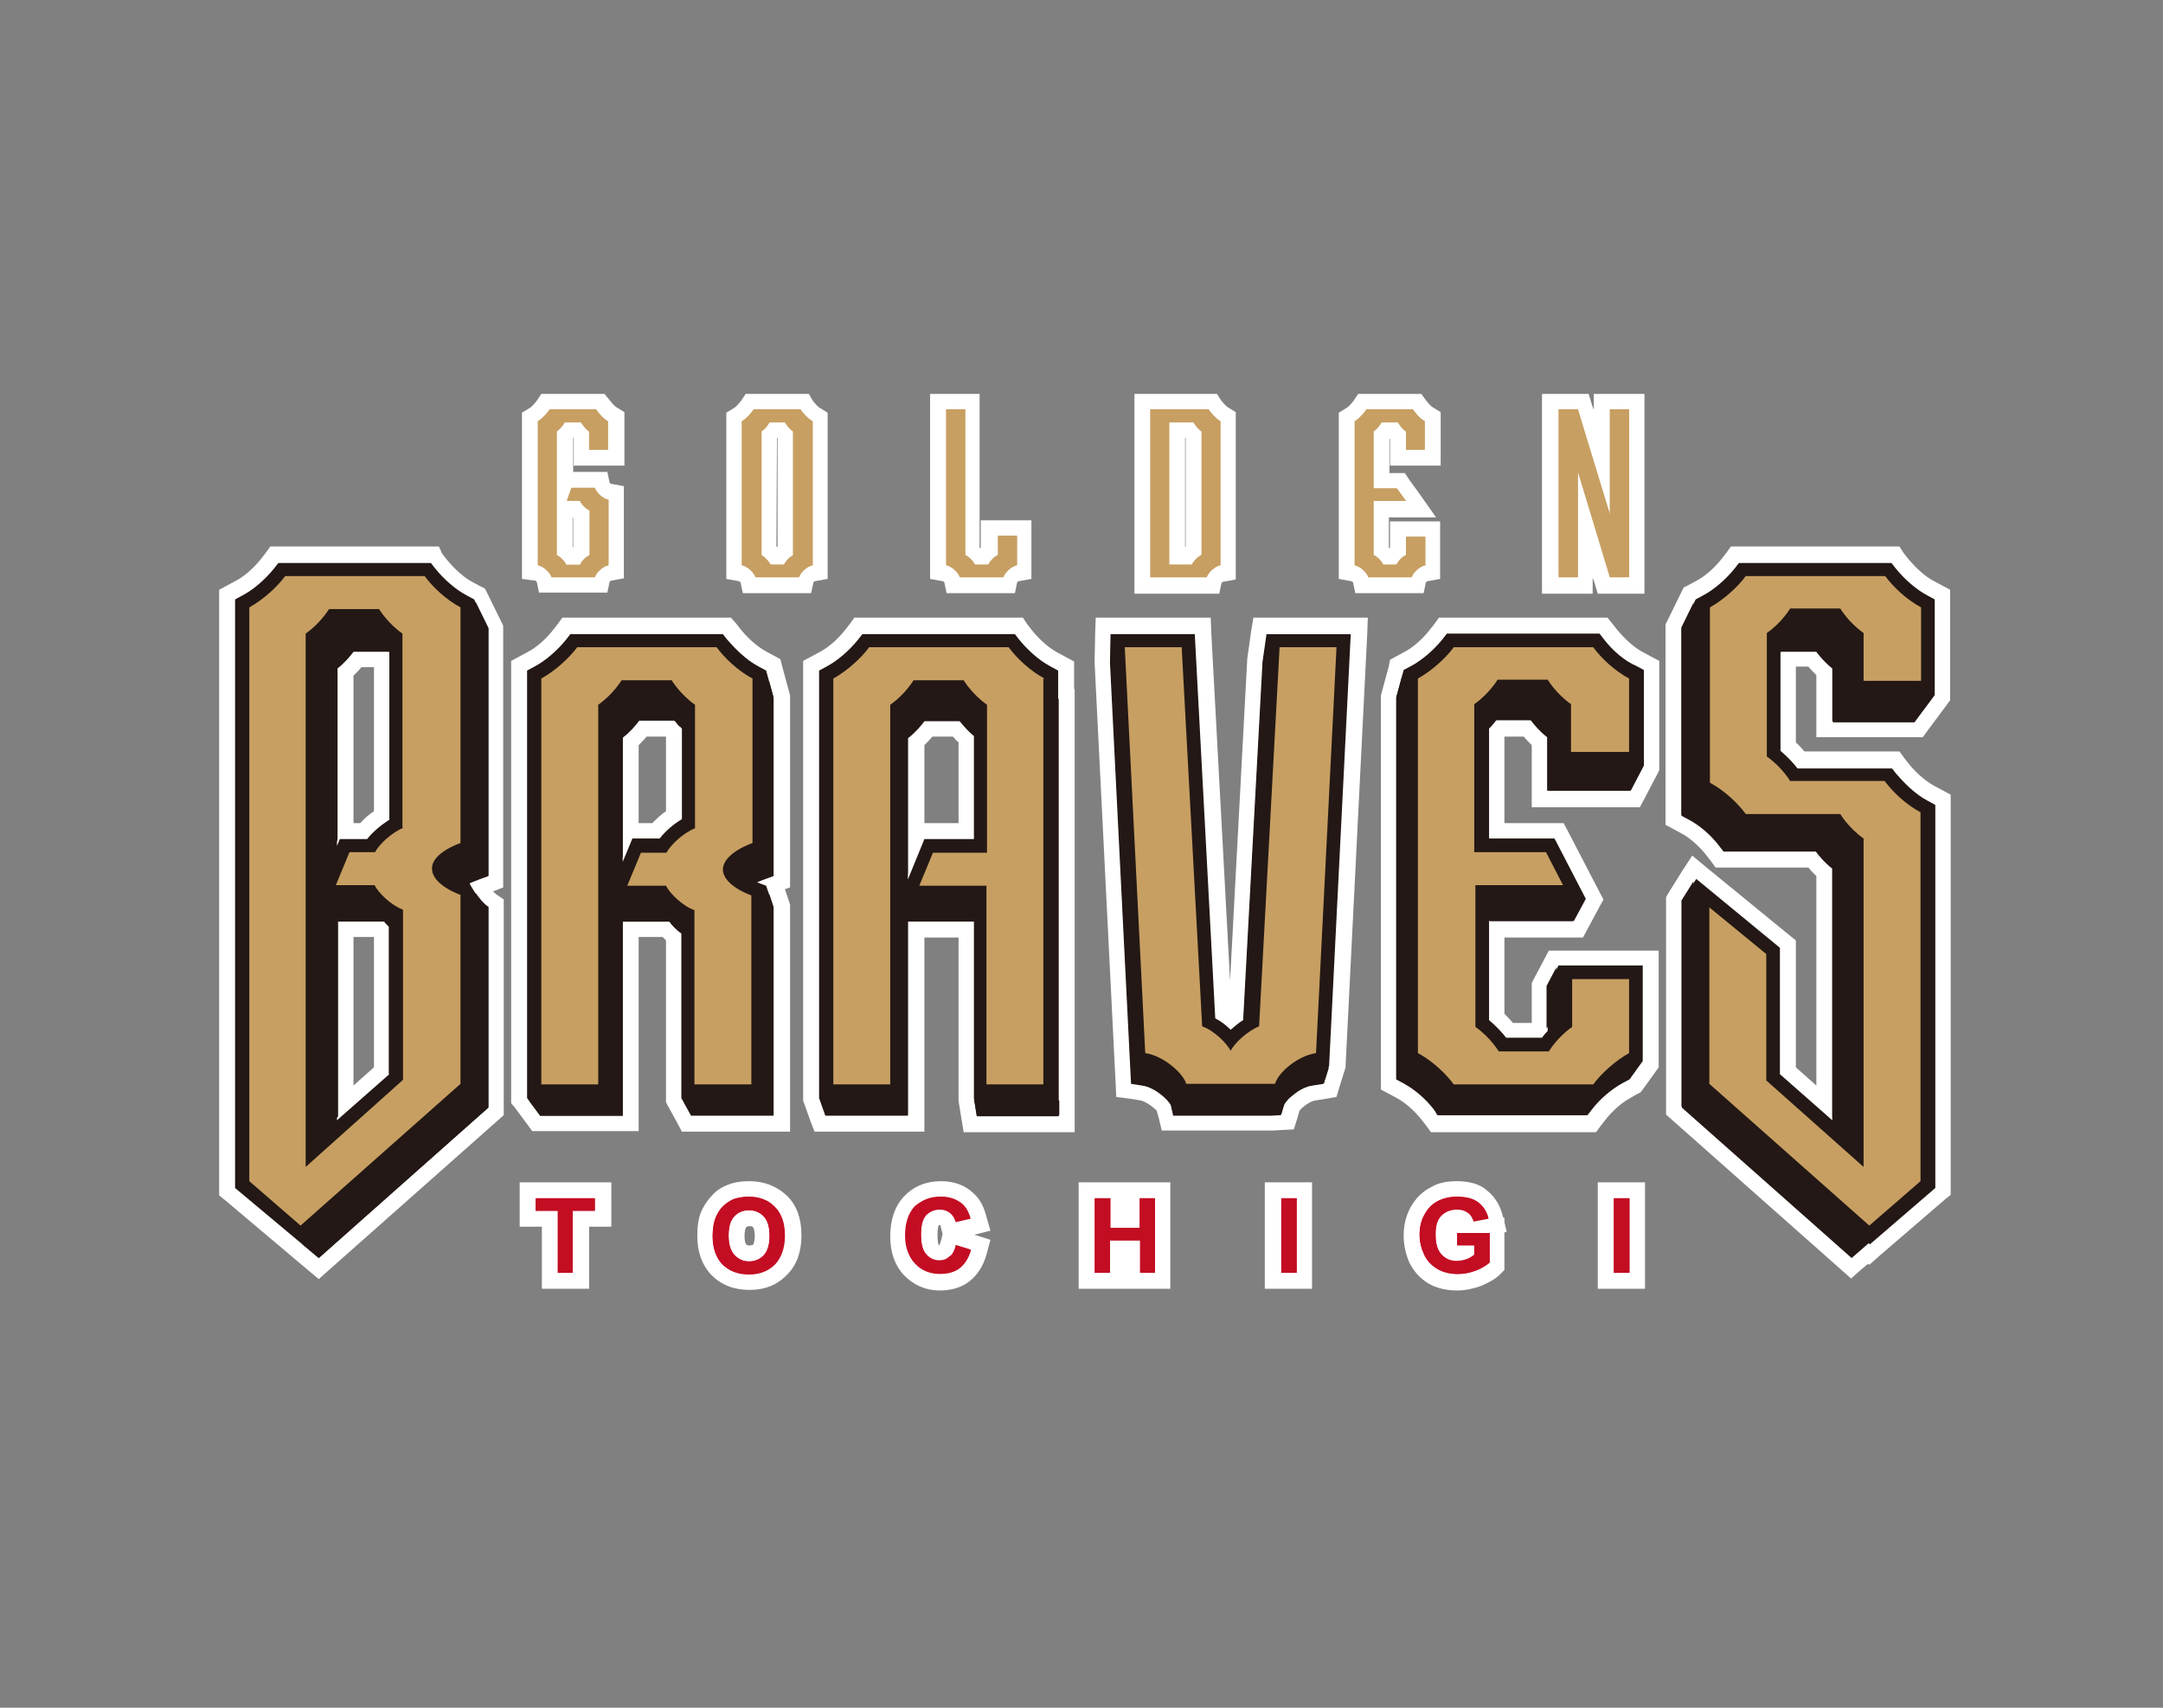 <?xml version="1.0" encoding="utf-8"?>
<!-- Generator: Adobe Illustrator 24.3.0, SVG Export Plug-In . SVG Version: 6.00 Build 0)  -->
<svg version="1.1" id="レイヤー_1" xmlns="http://www.w3.org/2000/svg" xmlns:xlink="http://www.w3.org/1999/xlink" x="0px"
	 y="0px" viewBox="0 0 380 300" style="enable-background:new 0 0 380 300;" xml:space="preserve">
<rect x="0" y="0" width="380" height="300" fill="#808080" stroke="none"/>
<style type="text/css">
	.st0{fill:#C30D23;}
	.st1{fill:#FFFFFF;}
	.st2{fill:#231815;}
	.st3{fill:#C79F62;}
</style>
<g>
	<g>
		<g>
			<g>
				<polygon class="st0" points="96.6,225 96.6,214.1 92.7,214.1 92.7,209.1 105.9,209.1 105.9,214.1 102,214.1 102,225 				"/>
				<path class="st1" d="M104.5,210.5v2.2h-3.9v10.9H98v-10.9h-3.9v-2.2H104.5 M107.3,207.7h-2.8H94.1h-2.8v2.8v2.2v2.8h2.8h1.1v8.1
					v2.8H98h2.7h2.8v-2.8v-8.1h1.1h2.8v-2.8v-2.2V207.7L107.3,207.7z"/>
			</g>
			<g>
				<path class="st0" d="M131.6,225.2c-2.3,0-4.2-0.7-5.7-2.2c-1.4-1.5-2.1-3.4-2.1-5.9c0-1.5,0.2-2.8,0.7-3.9
					c0.4-0.8,0.9-1.6,1.5-2.2c0.6-0.7,1.4-1.2,2.2-1.5c1-0.4,2.1-0.6,3.4-0.6c2.3,0,4.2,0.7,5.6,2.2c1.4,1.5,2.1,3.5,2.1,6
					c0,2.5-0.7,4.5-2.1,5.9C135.8,224.5,133.9,225.2,131.6,225.2z M131.6,213.9c-0.7,0-1.2,0.2-1.6,0.7c-0.4,0.5-0.6,1.3-0.6,2.5
					c0,1.1,0.2,2,0.7,2.5c0.4,0.5,0.9,0.7,1.6,0.7c0.7,0,1.2-0.2,1.6-0.7c0.4-0.5,0.7-1.4,0.7-2.5c0-1.1-0.2-2-0.6-2.4
					C132.8,214.1,132.3,213.9,131.6,213.9z"/>
				<path class="st1" d="M131.6,210.3c1.9,0,3.5,0.6,4.6,1.8c1.2,1.2,1.7,2.9,1.7,5c0,2.1-0.6,3.8-1.7,5c-1.2,1.2-2.7,1.8-4.6,1.8
					c-2,0-3.5-0.6-4.7-1.8c-1.1-1.2-1.7-2.8-1.7-4.9c0-1.3,0.2-2.5,0.6-3.4c0.3-0.7,0.7-1.3,1.2-1.8c0.5-0.5,1.1-0.9,1.7-1.2
					C129.6,210.4,130.5,210.3,131.6,210.3 M131.6,221.6c1.1,0,1.9-0.4,2.6-1.1c0.7-0.8,1-1.9,1-3.4c0-1.5-0.3-2.6-1-3.4
					c-0.7-0.7-1.5-1.1-2.6-1.1c-1.1,0-2,0.4-2.6,1.1c-0.7,0.7-1,1.9-1,3.4c0,1.5,0.3,2.6,1,3.4C129.7,221.2,130.5,221.6,131.6,221.6
					 M131.6,207.5c-1.4,0-2.7,0.2-3.9,0.7c-1,0.4-1.9,1-2.6,1.8c-0.7,0.7-1.3,1.6-1.8,2.6c-0.6,1.3-0.8,2.8-0.8,4.5
					c0,2.8,0.8,5.1,2.5,6.9c1.7,1.7,3.9,2.6,6.7,2.6c2.7,0,4.9-0.9,6.6-2.7c1.7-1.7,2.5-4,2.5-6.9c0-2.9-0.8-5.2-2.5-6.9
					C136.5,208.4,134.3,207.5,131.6,207.5L131.6,207.5z M131.6,218.8c-0.3,0-0.4-0.1-0.5-0.2c-0.1-0.1-0.3-0.4-0.3-1.5
					c0-1,0.2-1.4,0.3-1.5c0.1-0.1,0.2-0.2,0.6-0.2c0.4,0,0.5,0.1,0.6,0.2c0.1,0.1,0.3,0.6,0.3,1.5c0,1.2-0.3,1.5-0.3,1.6
					C132,218.7,131.9,218.8,131.6,218.8L131.6,218.8z"/>
			</g>
			<g>
				<path class="st0" d="M165.1,225.2c-2.1,0-3.9-0.7-5.3-2.2c-1.4-1.5-2.1-3.4-2.1-5.8c0-2.5,0.7-4.6,2.1-6
					c1.4-1.5,3.2-2.3,5.5-2.3c2,0,3.6,0.6,4.9,1.8c0.8,0.7,1.4,1.8,1.7,3l0.4,1.4l-5.4,1.3l-0.3-1.4c-0.1-0.5-0.3-0.7-0.5-0.8
					c-0.2-0.1-0.4-0.3-0.9-0.3c-0.6,0-1,0.2-1.3,0.6c-0.2,0.2-0.6,0.9-0.6,2.5c0,1.7,0.4,2.4,0.6,2.6c0.3,0.4,0.7,0.6,1.3,0.6
					c0.4,0,0.6-0.1,0.9-0.3c0.3-0.2,0.5-0.7,0.7-1.4l0.3-1.5l5.3,1.7l-0.4,1.3c-0.5,1.7-1.3,3.1-2.5,3.9
					C168.3,224.8,166.8,225.2,165.1,225.2z"/>
				<path class="st1" d="M165.3,210.3c1.6,0,2.9,0.5,3.9,1.4c0.6,0.6,1,1.4,1.3,2.4l-2.6,0.6c-0.2-0.7-0.5-1.2-1-1.6
					c-0.5-0.4-1.1-0.6-1.8-0.6c-1,0-1.8,0.4-2.4,1c-0.6,0.7-0.9,1.8-0.9,3.4c0,1.7,0.3,2.8,0.9,3.5c0.6,0.7,1.4,1.1,2.3,1.1
					c0.7,0,1.3-0.2,1.8-0.7c0.5-0.4,0.9-1.1,1.1-2.1l2.6,0.8c-0.4,1.4-1.1,2.5-2,3.2c-0.9,0.7-2.1,1-3.5,1c-1.7,0-3.2-0.6-4.3-1.8
					c-1.1-1.2-1.7-2.8-1.7-4.9c0-2.2,0.6-3.9,1.7-5.1C161.9,210.9,163.4,210.3,165.3,210.3 M165.3,207.5c-2.6,0-4.8,0.9-6.5,2.7
					c-1.6,1.7-2.4,4.1-2.4,7c0,2.8,0.8,5.1,2.4,6.8c1.6,1.7,3.8,2.7,6.3,2.7c2,0,3.8-0.5,5.2-1.6c1.4-1.1,2.4-2.6,3-4.7l0.7-2.6
					l-2.5-0.8l-0.4-0.1l0.1,0l2.8-0.7l-0.8-2.8c-0.4-1.5-1.1-2.8-2.1-3.7C169.6,208.2,167.6,207.5,165.3,207.5L165.3,207.5z
					 M164.9,218.7c0,0-0.2-0.4-0.2-1.8c0-1.2,0.2-1.6,0.2-1.6c0-0.1,0.1-0.1,0.3-0.1c0,0,0,0,0,0c0,0,0,0,0,0l0.4,1.6l-0.3,1.2
					c-0.1,0.4-0.2,0.5-0.2,0.6C165,218.8,164.9,218.8,164.9,218.7C164.9,218.8,164.9,218.8,164.9,218.7
					C164.9,218.7,164.9,218.7,164.9,218.7L164.9,218.7z"/>
			</g>
			<g>
				<polygon class="st0" points="198.9,225 198.9,219.3 196.4,219.3 196.4,225 191,225 191,209.1 196.4,209.1 196.4,214.3 
					198.9,214.3 198.9,209.1 204.3,209.1 204.3,225 				"/>
				<path class="st1" d="M202.9,210.5v13.1h-2.6v-5.7H195v5.7h-2.7v-13.1h2.7v5.2h5.2v-5.2H202.9 M205.7,207.7h-2.8h-2.6h-2.4H195
					h-2.7h-2.8v2.8v13.1v2.8h2.8h2.7h2.8h2.4h2.6h2.8v-2.8v-13.1V207.7L205.7,207.7z"/>
			</g>
			<g>
				<rect x="223.7" y="209.1" class="st0" width="5.4" height="15.9"/>
				<path class="st1" d="M227.8,210.5v13.1h-2.7v-13.1H227.8 M230.5,207.7h-2.8h-2.7h-2.8v2.8v13.1v2.8h2.8h2.7h2.8v-2.8v-13.1
					V207.7L230.5,207.7z"/>
			</g>
			<g>
				<path class="st0" d="M256,225.2c-1.6,0-3.1-0.4-4.3-1c-1.3-0.7-2.2-1.8-2.9-3.1c-0.6-1.3-0.9-2.6-0.9-4.1c0-1.6,0.3-3,1-4.3
					c0.7-1.3,1.7-2.3,3.1-3c1-0.5,2.3-0.8,3.8-0.8c1.9,0,3.5,0.4,4.7,1.3c1.2,0.9,2,2.1,2.3,3.7l0.3,1.4l-0.1,0v7.2l-0.4,0.4
					c-0.7,0.7-1.6,1.2-2.9,1.7C258.5,225,257.3,225.2,256,225.2z M255.6,220.2c0.1,0,0.2,0,0.2,0c0.1,0,0.2,0,0.2,0H255.6z
					 M255.9,213.9c-0.8,0-1.3,0.2-1.7,0.7c-0.4,0.5-0.7,1.2-0.7,2.3c0,1.2,0.2,2.1,0.7,2.6c0.1,0.1,0.2,0.2,0.4,0.3v-4.6h3l-0.1-0.2
					c-0.1-0.3-0.3-0.6-0.5-0.8C256.7,214,256.4,213.9,255.9,213.9z"/>
				<path class="st1" d="M255.9,210.3c1.6,0,2.9,0.3,3.8,1s1.5,1.6,1.8,2.8l-2.6,0.5c-0.2-0.6-0.5-1.2-1-1.5
					c-0.5-0.4-1.1-0.6-1.9-0.6c-1.2,0-2.1,0.4-2.8,1.1c-0.7,0.7-1,1.8-1,3.3c0,1.6,0.3,2.7,1,3.5c0.7,0.8,1.6,1.2,2.7,1.2
					c0.6,0,1.1-0.1,1.7-0.3c0.6-0.2,1-0.5,1.4-0.8v-1.7h-3v-2.2h5.7v5.2c-0.6,0.5-1.4,1-2.4,1.4c-1.1,0.4-2.1,0.6-3.2,0.6
					c-1.4,0-2.6-0.3-3.6-0.9c-1-0.6-1.8-1.4-2.3-2.5c-0.5-1.1-0.8-2.2-0.8-3.5c0-1.4,0.3-2.6,0.9-3.6c0.6-1.1,1.4-1.9,2.5-2.4
					C253.6,210.5,254.7,210.3,255.9,210.3 M255.9,207.5c-1.7,0-3.2,0.3-4.4,1c-1.6,0.8-2.8,2-3.7,3.6c-0.8,1.5-1.2,3.1-1.2,5
					c0,1.7,0.4,3.3,1,4.7c0.8,1.6,1.9,2.8,3.4,3.7c1.4,0.8,3.1,1.2,5,1.2c1.4,0,2.8-0.3,4.2-0.8c1.4-0.6,2.5-1.2,3.3-2l0.8-0.8v-1.2
					v-5.2v-0.2l0.4-0.1l-0.4-1.7v-0.8h-0.2l-0.1-0.3c-0.4-1.8-1.4-3.4-2.8-4.5C260,208,258.1,207.5,255.9,207.5L255.9,207.5z"/>
			</g>
			<g>
				<rect x="282.2" y="209.1" class="st0" width="5.4" height="15.9"/>
				<path class="st1" d="M286.2,210.5v13.1h-2.7v-13.1H286.2 M289,207.7h-2.8h-2.7h-2.8v2.8v13.1v2.8h2.8h2.7h2.8v-2.8v-13.1V207.7
					L289,207.7z"/>
			</g>
		</g>
		<g>
			<path class="st2" d="M294.1,195.2V158l3.6-5.6l16.5,13.5v22.3l6.4,5.7v-40.5c-0.9-0.8-1.6-1.6-2.2-2.3h-16.2l-1.1-1.4
				c-1.4-1.8-3.3-3.5-5-4.3l-2-1.1V110l2.9-5.8l1.7-0.9c1.7-0.9,3.7-2.6,5.1-4.5l1.1-1.5H333l1.1,1.5c1.5,1.9,3.4,3.5,5.1,4.5l2,1.1
				v18.1l-4.2,5.6h-16.6v-10.1c-0.9-0.8-1.6-1.6-2.2-2.3l-4.2,0v15.3c0.9,0.8,1.7,1.6,2.3,2.3H333l1.1,1.5c1.1,1.4,3.1,3.4,5.1,4.5
				l2,1.1v68.8l-12.9,11.1l-0.2-0.2l-3,2.6L294.1,195.2z M39.9,209.3V104.4l2-1.1c1.7-0.9,3.7-2.6,5.1-4.5l1.1-1.5l28.2,0l1.1,1.5
				c1.5,1.9,3.4,3.5,5.1,4.5l1.7,0.9l2.9,5.8v44.8l-0.9,0.3c-0.6,0.2-1.2,0.5-1.8,0.7c0.6,0.9,1.4,1.9,2.1,2.4l0.6,0.4l0,36.6
				L56,222.8L39.9,209.3z M60.7,193.8l6.4-5.7v-24.7c-0.1-0.1-0.1-0.1-0.2-0.2h-6.2V193.8z M63.9,146c0.9-1,2-2,3.1-2.8v-27.4h-4.2
				c-0.5,0.7-1.3,1.5-2.2,2.3l0,27.9H63.9z M252,197.3l-1.1-1.4c-1.4-1.8-3.3-3.5-5-4.4l-2-1v-68.1l1.5-5.6l1.8-1
				c1.7-0.9,3.7-2.6,5.1-4.5l1.1-1.5h28.2l1.1,1.5c1.5,1.9,3.4,3.5,5.1,4.5l2,1.1v18l-2.8,5.5h-16.7v-10.1c-0.9-0.8-1.6-1.6-2.2-2.3
				h-4.9c-0.2,0.2-0.4,0.4-0.5,0.6V146h10.9l6.2,12l-2.8,5.3h-14.4v15.4c0.8,0.7,1.6,1.5,2.3,2.3h5c0.1-0.1,0.2-0.2,0.3-0.4v-7.7
				l2.5-4.6h17v18.7l-2.7,3.8l-1.5,0.8c-1.7,0.9-3.6,2.5-5,4.3l-1.1,1.4H252z M205.1,197.3l-0.7-2.7c-0.3-0.6-2.2-2.3-4-2.6l-3-0.4
				l-3.7-75.2l0.1-6.4h17.5L215,178c0.5,0.3,0.9,0.6,1.3,1c0.3-0.2,0.5-0.4,0.8-0.6l3.3-62.3l0.9-6.2h17.5l-3.9,77.5l-1.3,4.2
				l-2.8,0.4c-1.8,0.3-3.7,2.1-4,2.6l-0.8,2.5l-2.8,0.2H205.1z M170.4,197.3l-0.6-4.3v-29.8h-8.8v34.1h-16.8l-1.5-4.2v-76.2l2-1.1
				c1.7-0.9,3.7-2.6,5.1-4.5l1.1-1.5H179l1.1,1.5c1.1,1.4,3,3.4,5.1,4.5l2,1.1v4.8l0.1,0.1v75.6H170.4z M160.9,147.3l0.6-1.4l8.2,0
				l0-16.1c-0.7-0.7-1.3-1.3-1.7-1.8h-4.9c-0.5,0.7-1.3,1.5-2.2,2.3V147.3z M120.6,197.3l-2.2-4.1v-28.6c-0.5-0.5-1-0.9-1.4-1.4
				h-6.2v34.1H94.3l-3-4v-76.4l2-1.1c1.7-0.9,3.7-2.6,5.1-4.5l1.1-1.5h28.2l1.1,1.5c1.1,1.4,3.1,3.4,5.1,4.5l1.8,1l1.5,5.6v32.5
				c0,0-1.2,0.4-1.3,0.5l1.3,3.9l0,38.1H120.6z M110.8,146l4.4,0c0.9-1,2-2,3.2-2.8v-14.6c-0.2-0.2-0.4-0.4-0.5-0.6H113
				c-0.5,0.7-1.3,1.5-2.2,2.3V146z"/>
			<path class="st1" d="M48.9,98.8l26.8,0l0.7,0.9c1.6,2,3.6,3.8,5.6,4.8l1.3,0.7l2.5,5.1v43.5c0,0-2.8,1-3.3,1.3
				c0,0,1.6,3.1,3.3,4.2l0,35.2L56,221l-14.7-12.4V105.3l1.3-0.7c1.9-1,4-2.8,5.6-4.8L48.9,98.8 M59.3,148.5l0.5-1.2h4.8
				c1-1.3,2.4-2.5,3.9-3.4v-29.5c0,0,0,0-0.1-0.1h-6.2c-0.6,0.8-1.6,2-2.9,3L59.3,148.5 M59.3,196.9l9.2-8.1v-25.9
				c-0.3-0.3-0.7-0.7-0.9-1h-8.2V196.9 M332.3,98.8l0.7,0.9c1.6,2,3.7,3.8,5.6,4.8l1.3,0.7v16.8l-3.5,4.7h-14.5v-9.4
				c-1.3-1-2.3-2.2-2.9-3l-6.2,0c0,0,0,0-0.1,0.1v17.3c1.3,1.1,2.3,2.2,3,3.1h16.6l0.7,0.9c1.2,1.6,3.3,3.6,5.6,4.8l1.3,0.7v67.3
				l-11.5,9.9l-0.2-0.2l-3,2.6l-29.8-26.4v-36.2l2.5-4l14.8,12.1v22.2l9.2,8.1v-44.2c-1.3-1-2.3-2.2-2.9-3h-16.2l-0.7-0.9
				c-1.5-2-3.6-3.7-5.4-4.7l-1.3-0.7v-32.9l2.5-5.1l1.3-0.7c1.9-1,4-2.8,5.6-4.8l0.7-0.9H332.3 M281,111.3l0.7,0.9
				c1.6,2,3.6,3.8,5.6,4.8l1.3,0.7v16.8l-2.3,4.4h-14.5v-9.4c-1.3-1-2.3-2.2-2.9-3h-6.2c-0.3,0.4-0.7,0.9-1.3,1.5v19.3h11.5
				l5.5,10.6l-2.1,3.9h-14.9v17.4c1.3,1.1,2.3,2.2,3,3.1h6.3c0.3-0.4,0.6-0.8,1-1.2v-7.9l1.9-3.6h14.8v16.8l-2.3,3.2l-1.3,0.7
				c-1.9,1-3.9,2.8-5.4,4.7l-0.7,0.9h-26.2L252,195c-1.5-2-3.6-3.7-5.4-4.7l-1.3-0.7v-67.1l1.3-4.8l1.3-0.7c1.9-1,4-2.8,5.6-4.8
				l0.7-0.9H281 M237.4,111.3l-3.8,75.8l-1,3.2l-1.9,0.3c-2.4,0.3-4.8,2.7-5.1,3.5l-0.5,1.7l-1.8,0.1h-17.1l-0.4-1.8
				c-0.3-0.8-2.7-3.2-5.1-3.5l-1.9-0.3l-3.7-74l0.1-5H210l3.6,67.5c0.9,0.6,1.9,1.3,2.7,2c0.7-0.6,1.4-1.2,2.2-1.7l3.4-62.9l0.7-5
				H237.4 M178.4,111.3l0.7,0.9c1.2,1.6,3.3,3.6,5.6,4.8l1.3,0.7v4.8l0.1,0.1v73.3h-14.5l-0.5-3.1v-31.1h-11.6v34.1h-14.5l-1.1-3.1
				v-75.1l1.3-0.7c1.9-1,4-2.8,5.6-4.8l0.7-0.9H178.4 M159.5,154.4l2.9-7.1l8.7,0l0-18.1c-1.1-0.9-1.9-1.9-2.5-2.6h-6.2
				c-0.6,0.8-1.6,2-2.9,3V154.4 M127,111.3l0.7,0.9c1.2,1.6,3.3,3.6,5.6,4.8l1.3,0.7l1.3,4.8v31.3c0,0-2.5,0.9-2.9,1.1l1.6,0.5
				l1.3,3.9l0,36.5h-14.5l-1.7-3.1V164c-0.8-0.7-1.6-1.4-2.1-2.1h-8.2v34.1H94.9l-2.3-3.1v-75.1l1.3-0.7c1.9-1,4-2.8,5.6-4.8
				l0.7-0.9H127 M109.4,151.5l1.7-4.1l4.8,0c1-1.3,2.4-2.5,3.9-3.4v-15.9c-0.5-0.5-0.9-1-1.3-1.5h-6.2c-0.6,0.8-1.6,2-2.9,3V151.5
				 M47.5,96l-0.8,1.1L46,98c-1.3,1.7-3.1,3.3-4.7,4.1l-1.3,0.7l-1.5,0.8v1.7v103.4v1.3l1,0.8l14.7,12.4l1.8,1.5l1.8-1.6l29.8-26.4
				l0.9-0.8l0-1.2l0-35.2l0-1.5l-1.2-0.8c-0.2-0.1-0.4-0.4-0.7-0.6c0,0,0,0,0,0l1.8-0.7l0-1.9v-43.5v-0.6l-0.3-0.6l-2.5-5.1
				l-0.4-0.8l-0.8-0.4l-1.3-0.7c-1.6-0.8-3.3-2.4-4.7-4.1l-0.7-0.9L77.1,96l-1.4,0l-26.8,0L47.5,96L47.5,96z M63.5,117.2h2.2v25.3
				c-0.9,0.6-1.7,1.3-2.4,2.1h-1.2l0-25.9C62.6,118.2,63.1,117.7,63.5,117.2L63.5,117.2z M62.1,164.6h3.6v22.9l-3.6,3.2V164.6
				L62.1,164.6z M333.7,96h-1.4h-26.8h-1.4l-0.8,1.1l-0.7,0.9c-1.3,1.7-3.1,3.3-4.7,4.1l-1.3,0.7l-0.8,0.4l-0.4,0.8l-2.5,5.1
				l-0.3,0.6v0.6v32.9v1.7l1.5,0.8l1.3,0.7c1.5,0.8,3.2,2.3,4.5,4l0.7,0.9l0.8,1.1h1.4h14.9c0.4,0.5,0.9,1,1.4,1.5v36.8l-3.6-3.2
				v-21v-1.3l-1-0.8l-14.8-12.1l-2.4-2l-1.7,2.6l-2.5,4l-0.4,0.7v0.8v36.2v1.2l0.9,0.8l29.8,26.4l1.8,1.6l1.8-1.6l1.2-1l0.2,0.2
				l1.8-1.6l11.5-9.9l1-0.8v-1.3v-67.3v-1.7l-1.5-0.8l-1.3-0.7c-1.9-1-3.7-2.8-4.7-4.1l-0.7-0.9l-0.8-1.1h-1.4h-15.3
				c-0.4-0.5-0.9-1-1.5-1.6v-13.3l2.2,0c0.4,0.5,0.9,1,1.4,1.5v8.1v2.8h2.8h14.5h1.4l0.8-1.1l3.5-4.7l0.5-0.7v-0.9v-16.8v-1.7
				l-1.5-0.8l-1.3-0.7c-1.6-0.8-3.3-2.4-4.7-4.1l-0.7-0.9L333.7,96L333.7,96z M282.4,108.5H281h-26.8h-1.4l-0.8,1.1l-0.7,0.9
				c-1.3,1.7-3.1,3.3-4.7,4.1l-1.3,0.7l-1.1,0.6L244,117l-1.3,4.8l-0.1,0.4v0.4v67.1v1.7l1.5,0.8l1.3,0.7c1.5,0.8,3.2,2.3,4.5,4
				l0.7,0.9l0.8,1.1h1.4h26.2h1.4l0.8-1.1l0.7-0.9c1.3-1.7,3-3.2,4.5-4l1.2-0.7l0.6-0.3l0.4-0.5l2.3-3.2l0.5-0.7v-0.9v-16.8v-2.8
				h-2.8h-14.8h-1.7l-0.8,1.5l-1.9,3.6l-0.3,0.6v0.7v6.3h-3.3c-0.5-0.6-1-1.1-1.5-1.6v-13.4h12.1h1.7l0.8-1.5l2.1-3.9l0.7-1.3
				l-0.7-1.3l-5.5-10.6l-0.8-1.5h-1.7h-8.7v-15.2h3.4c0.4,0.5,0.9,1,1.4,1.5v8.1v2.8h2.8h14.5h1.7l0.8-1.5l2.3-4.4l0.3-0.6v-0.7
				v-16.8v-1.7l-1.5-0.8l-1.3-0.7c-1.6-0.8-3.3-2.4-4.7-4.1l-0.7-0.9L282.4,108.5L282.4,108.5z M240.3,108.5h-2.9h-14.8h-2.4
				l-0.4,2.4l-0.7,5l0,0.1l0,0.1l-3,56.2l-3.3-61.2l-0.1-2.6H210h-14.8h-2.7l-0.1,2.7l-0.1,5l0,0.1l0,0.1l3.7,74l0.1,2.3l2.3,0.3
				l1.9,0.3c1.1,0.2,2.4,1.3,2.9,1.8l0.4,1.4l0.5,2.1h2.2h17.1h0.1l0.1,0l1.8-0.1l1.9-0.1l0.6-1.9l0.4-1.4c0.4-0.5,1.8-1.7,2.9-1.8
				l1.9-0.3l1.7-0.3l0.5-1.7l1-3.2l0.1-0.3l0-0.4l3.8-75.8L240.3,108.5L240.3,108.5z M179.7,108.5h-1.4h-26.8h-1.4l-0.8,1.1
				l-0.7,0.9c-1.3,1.7-3.1,3.3-4.7,4.1l-1.3,0.7l-1.5,0.8v1.7v75.1v0.5l0.2,0.5l1.1,3.1l0.7,1.8h2h14.5h2.8v-2.8v-31.3h6v28.3v0.2
				l0,0.2l0.5,3.1l0.4,2.4h2.4H186h2.8v-2.8v-73.3v-1.7l-0.1-0.1v-3.1v-1.7l-1.5-0.8l-1.3-0.7c-1.9-1-3.7-2.8-4.7-4.1l-0.7-0.9
				L179.7,108.5L179.7,108.5z M163.8,129.4h3.6c0.3,0.3,0.6,0.7,1,1l0,14.2l-5.9,0l-0.1,0v-13.7
				C162.9,130.4,163.4,129.9,163.8,129.4L163.8,129.4z M128.4,108.5H127h-26.8h-1.4l-0.8,1.1l-0.7,0.9c-1.3,1.7-3.1,3.3-4.7,4.1
				l-1.3,0.7l-1.5,0.8v1.7v75.1v0.9l0.6,0.7l2.3,3.1l0.8,1.1h1.4h14.5h2.8v-2.8v-31.3h4.2c0.2,0.2,0.4,0.4,0.6,0.6v27.7v0.7l0.3,0.6
				l1.7,3.1l0.8,1.5h1.7h14.5h2.8l0-2.8l0-36.5l0-0.5l-0.1-0.4l-0.8-2.4l0.9-0.3v-2v-31.3v-0.4l-0.1-0.4l-1.3-4.8l-0.3-1.2l-1.1-0.6
				l-1.3-0.7c-1.9-1-3.7-2.8-4.7-4.1l-0.7-0.9L128.4,108.5L128.4,108.5z M113.6,129.4h3.4v13.1c-0.9,0.6-1.7,1.4-2.4,2.1l-2.4,0
				v-13.7C112.7,130.4,113.2,129.9,113.6,129.4L113.6,129.4z"/>
		</g>
		<g>
			<g>
				<path class="st3" d="M212,102.8h-11.3V70.6h12.4l0.4,0.6c0.4,0.6,1,1.3,1.7,1.7l0.7,0.4v27.2l-1.2,0.2c-0.5,0.1-1.2,0.8-1.3,1
					l-0.2,1.1L212,102.8z M208.7,97.8c0.3-0.4,0.6-0.7,1-1V76.4c-0.3-0.3-0.6-0.6-0.7-0.9h-2.2v22.2H208.7z"/>
				<path class="st1" d="M212.3,71.9c0.5,0.7,1.2,1.6,2.1,2.1v25.3c-1.1,0.2-2.2,1.4-2.4,2.1h-9.9V71.9H212.3 M205.4,99.2h4
					c0.2-0.6,1-1.4,1.7-1.7V75.8c-0.9-0.7-1.4-1.6-1.4-1.6h-4.3V99.2 M213.8,69.2h-1.5h-10.2h-2.8v2.8v29.5v2.8h2.8h9.9h2.2l0.4-1.9
					c0.1-0.1,0.2-0.2,0.3-0.2l2.2-0.4v-2.3V74v-1.6l-1.3-0.8c-0.4-0.2-0.9-0.8-1.3-1.3L213.8,69.2L213.8,69.2z M208.2,76.9h0.1
					c0,0,0,0,0,0v19.1c0,0-0.1,0.1-0.1,0.1V76.9L208.2,76.9z"/>
			</g>
			<g>
				<polygon class="st3" points="281.8,102.8 278.5,92.1 278.5,102.8 272.4,102.8 272.4,70.6 278.2,70.6 281.5,81.2 281.5,70.6 
					287.6,70.6 287.6,102.8 				"/>
				<path class="st1" d="M286.2,71.9v29.5h-3.3l-5.7-18.6v18.6h-3.3V71.9h3.3l5.7,18.6V71.9H286.2 M288.9,69.2h-2.8h-3.3h-2.8v2.8v0
					l-0.3-0.8l-0.6-2h-2.1h-3.3h-2.8v2.8v29.5v2.8h2.8h3.3h2.8v-2.8v0l0.3,0.8l0.6,2h2.1h3.3h2.8v-2.8V71.9V69.2L288.9,69.2z"/>
			</g>
			<g>
				<path class="st3" d="M176.2,102.8h-8.7l-0.2-1.1c-0.1-0.2-0.8-0.9-1.3-1l-1.2-0.2l0-29.9h6.1v26.2c0.4,0.3,0.8,0.7,1,1h0.8
					c0.3-0.4,0.6-0.7,1-1v-4h6.1l0,7.8l-1.2,0.2c-0.5,0.1-1.2,0.8-1.3,1l-0.2,1.1L176.2,102.8z"/>
				<path class="st1" d="M169.6,71.9v25.6c0.7,0.3,1.4,1.1,1.7,1.7h2.4c0.2-0.6,1-1.4,1.7-1.7v-3.4h3.3l0,5.2
					c-1.1,0.2-2.2,1.4-2.4,2.1h-7.6c-0.2-0.7-1.3-1.9-2.4-2.1l0-27.4H169.6 M172.3,69.2h-2.8h-3.3h-2.8l0,2.8l0,27.4l0,2.3l2.2,0.4
					c0.1,0,0.2,0.1,0.3,0.2l0.4,1.9h2.2h7.6h2.2l0.4-1.9c0.1-0.1,0.2-0.2,0.3-0.2l2.2-0.4l0-2.3l0-5.2l0-2.8h-2.8h-3.3h-2.8v2.8v2
					c0,0,0,0-0.1,0.1c0,0,0,0-0.1-0.1V71.9V69.2L172.3,69.2z"/>
			</g>
			<g>
				<path class="st3" d="M104.5,102.8h-8.7l-0.2-1.1c-0.1-0.2-0.8-0.9-1.3-1l-1.2-0.2l0-27.2l0.7-0.4c0.7-0.4,1.3-1.2,1.7-1.7
					l0.4-0.6h9.6l0.4,0.6c0.4,0.6,1,1.3,1.7,1.7l0.7,0.4v7.1h-6.1v-4c-0.3-0.3-0.6-0.6-0.7-0.9H100c-0.2,0.3-0.4,0.6-0.7,0.9v8.4
					l0.2-0.5h6.2l0.2,1.1c0.1,0.2,0.8,0.9,1.3,1l1.2,0.2v13.8l-1.2,0.2c-0.5,0.1-1.2,0.8-1.3,1l-0.2,1.1L104.5,102.8z M101.1,97.8
					c0.3-0.4,0.6-0.7,1-1v-6.3c-0.4-0.3-0.7-0.7-1-1h-1.9v7.4c0.4,0.3,0.8,0.7,1,1H101.1z"/>
				<path class="st1" d="M104.7,71.9c0.5,0.7,1.2,1.6,2.1,2.1v5h-3.3v-3.2c-0.9-0.7-1.4-1.6-1.4-1.6h-2.9c0,0-0.5,1-1.4,1.6v21.7
					c0.7,0.3,1.4,1.1,1.7,1.7h2.4c0.2-0.6,1-1.4,1.7-1.7v-7.9c-0.7-0.3-1.4-1.1-1.7-1.7h-2.3l0.8-2.2h4.1c0.2,0.7,1.3,1.9,2.4,2.1
					v11.5c-1.1,0.2-2.2,1.4-2.4,2.1h-7.6c-0.2-0.7-1.3-1.9-2.4-2.1l0-25.3c0.9-0.5,1.6-1.4,2.1-2.1H104.7 M106.2,69.2h-1.5h-8.1
					h-1.5l-0.8,1.2c-0.4,0.5-0.9,1.1-1.3,1.3l-1.3,0.8l0,1.6l0,25.3l0,2.3L94,102c0.1,0,0.2,0.1,0.3,0.2l0.4,1.9h2.2h7.6h2.2
					l0.4-1.9c0.1-0.1,0.2-0.2,0.3-0.2l2.2-0.4v-2.3V87.8v-2.4l-2.2-0.4c-0.1,0-0.2-0.1-0.3-0.2l-0.4-1.9h-2.2h-3.8v-6c0,0,0,0,0,0
					h0.1c0,0,0,0,0,0V79v2.8h2.8h3.3h2.8V79v-5v-1.6l-1.3-0.8c-0.4-0.2-0.9-0.8-1.3-1.3L106.2,69.2L106.2,69.2z M100.6,96.1v-5.2
					c0,0,0.1,0.1,0.1,0.1v5.1C100.7,96.1,100.7,96.2,100.6,96.1C100.7,96.2,100.6,96.1,100.6,96.1L100.6,96.1z"/>
			</g>
			<g>
				<path class="st3" d="M140.3,102.8h-8.7l-0.2-1.1c-0.1-0.2-0.8-0.9-1.3-1l-1.2-0.2l0-27.2l0.7-0.4c0.7-0.4,1.3-1.2,1.7-1.7
					l0.4-0.6h9.6l0.4,0.6c0.4,0.6,1,1.3,1.7,1.7l0.7,0.4l0,27.2l-1.2,0.2c-0.5,0.1-1.2,0.8-1.3,1l-0.2,1.1L140.3,102.8z M137,97.8
					c0.3-0.4,0.6-0.7,1-1V76.4c-0.3-0.3-0.6-0.6-0.7-0.9h-1.4c-0.2,0.3-0.4,0.6-0.7,0.9v20.3c0.4,0.3,0.8,0.7,1,1H137z"/>
				<path class="st1" d="M140.6,71.9c0.5,0.7,1.2,1.6,2.1,2.1l0,25.3c-1.1,0.2-2.2,1.4-2.4,2.1h-7.6c-0.2-0.7-1.3-1.9-2.4-2.1
					l0-25.3c0.9-0.5,1.6-1.4,2.1-2.1H140.6 M135.4,99.2h2.4c0.2-0.6,1-1.4,1.7-1.7V75.8c-0.9-0.7-1.4-1.6-1.4-1.6h-2.9
					c0,0-0.5,1-1.4,1.6v21.7C134.3,97.8,135.1,98.6,135.4,99.2 M142.1,69.2h-1.5h-8.1H131l-0.8,1.2c-0.4,0.5-0.9,1.1-1.3,1.3
					l-1.3,0.8l0,1.6l0,25.3l0,2.3l2.2,0.4c0.1,0,0.2,0.1,0.3,0.2l0.4,1.9h2.2h7.6h2.2l0.4-1.9c0.1-0.1,0.2-0.2,0.3-0.2l2.2-0.4
					l0-2.3l0-25.3l0-1.6l-1.3-0.8c-0.4-0.2-0.9-0.8-1.3-1.3L142.1,69.2L142.1,69.2z M136.5,76.9L136.5,76.9c0.1,0,0.1,0,0.1,0v19.1
					c0,0,0,0-0.1,0.1c0,0,0,0-0.1-0.1L136.5,76.9C136.5,77,136.5,76.9,136.5,76.9L136.5,76.9z"/>
			</g>
			<g>
				<path class="st3" d="M247.9,102.8h-8.7l-0.2-1.1c-0.1-0.2-0.8-0.9-1.3-1l-1.2-0.2l0-27.2l0.7-0.4c0.7-0.4,1.3-1.2,1.7-1.7
					l0.4-0.6h9.6l0.4,0.6c0.4,0.6,1,1.3,1.7,1.7l0.7,0.4v7.1h-6.1v-4c-0.3-0.3-0.6-0.6-0.7-0.9h-1.4c-0.2,0.3-0.4,0.6-0.7,0.9v8h3.5
					l3.5,5h-7v7.4c0.4,0.3,0.8,0.7,1,1h0.8c0.3-0.4,0.6-0.7,1-1v-3.8h6.1v7.6l-1.2,0.2c-0.5,0.1-1.2,0.8-1.3,1l-0.2,1.1L247.9,102.8
					z"/>
				<path class="st1" d="M248.2,71.9c0.5,0.7,1.2,1.6,2.1,2.1v5H247v-3.2c-0.9-0.7-1.4-1.6-1.4-1.6h-2.9c0,0-0.5,1-1.4,1.6v10h4.1
					L247,88h-5.7v9.5c0.7,0.3,1.4,1.1,1.7,1.7h2.4c0.2-0.6,1-1.4,1.7-1.7v-3.2h3.3v5c-1.1,0.2-2.2,1.4-2.4,2.1h-7.6
					c-0.2-0.7-1.3-1.9-2.4-2.1l0-25.3c0.9-0.5,1.6-1.4,2.1-2.1H248.2 M249.7,69.2h-1.5h-8.1h-1.5l-0.8,1.2c-0.4,0.5-0.9,1.1-1.3,1.3
					l-1.3,0.8l0,1.6l0,25.3l0,2.3l2.2,0.4c0.1,0,0.2,0.1,0.3,0.2l0.4,1.9h2.2h7.6h2.2l0.4-1.9c0.1-0.1,0.2-0.2,0.3-0.2l2.2-0.4v-2.3
					v-5v-2.8h-2.8H247h-2.8v2.8v1.8c0,0,0,0-0.1,0.1c0,0,0,0-0.1-0.1v-5.3h2.9h5.4l-3.1-4.4l-1.6-2.2l-0.8-1.2h-1.4h-1.3v-6
					c0,0,0,0,0,0h0.1c0,0,0,0,0,0V79v2.8h2.8h3.3h2.8V79v-5v-1.6l-1.3-0.8c-0.4-0.2-0.9-0.8-1.3-1.3L249.7,69.2L249.7,69.2z"/>
			</g>
		</g>
		<g>
			<g>
				<path class="st3" d="M120.8,191.8v-31.1c-1.8-0.9-3.4-2.5-4.4-3.8h-8.1l3.5-8.6l4.6,0c0.9-1.3,2.7-2.9,4.4-3.8v-20.1
					c-1.7-1.3-2.9-2.7-3.5-3.6h-7.4c-0.6,0.8-1.8,2.3-3.5,3.6v67.4H93.7v-73.5l0.7-0.4c2-1.1,4.2-3,5.9-5.1l0.4-0.5h25.8l0.4,0.5
					c1.7,2.1,3.9,4,5.9,5.1l0.7,0.4v30.7l-1,0.3c-1.6,0.6-4.1,2-4.1,3.2c0,1.4,2.8,2.8,4.1,3.3l0.9,0.3v35.6H120.8z"/>
				<path class="st1" d="M125.8,113.7c1.4,1.9,3.8,4.1,6.3,5.5v28.9c0,0-5,1.7-5,4.6c0,2.9,5,4.6,5,4.6v33.2h-10v-30.6
					c-2-0.8-4.3-2.9-5-4.3h-6.8l2.4-5.8l4.5,0c0.7-1.4,3-3.6,5-4.3v-21.7c-2.6-1.8-4.1-4.3-4.1-4.3h-8.8c0,0-1.5,2.5-4.1,4.3v66.7
					h-10v-71.3c2.6-1.4,4.9-3.6,6.3-5.5H125.8 M127.2,110.9h-1.4h-24.5H100l-0.8,1.1c-1.2,1.5-3.2,3.6-5.4,4.7l-1.5,0.8v1.7v71.3
					v2.8h2.8h10h2.8v-2.8v-32.1h2.5h5.4c1,1.2,2.3,2.4,3.7,3.2v28.9v2.8h2.8h10h2.8v-2.8v-33.2v-2l-1.9-0.6
					c-1.3-0.4-2.8-1.4-3.1-1.9c0.3-0.5,1.8-1.5,3.1-1.9l1.9-0.6l0-2v-28.9v-1.7l-1.5-0.8c-2.2-1.2-4.2-3.2-5.4-4.7L127.2,110.9
					L127.2,110.9z M110.6,122.3h6c0.6,0.8,1.6,1.9,2.8,2.9v18.6c-1.4,0.9-2.7,2-3.7,3.2l-3,0l-1.9,0l-0.7,1.7l-2.3,5.6v-29.2
					C109.1,124.1,110,123.1,110.6,122.3L110.6,122.3z"/>
			</g>
			<g>
				<path class="st3" d="M172.1,191.8v-34.9h-12.5l3.5-8.6l9,0l0-23.9c-1.7-1.3-2.9-2.7-3.5-3.6h-7.4c-0.6,0.8-1.8,2.3-3.5,3.6v67.4
					H145v-73.5l0.7-0.4c2-1.1,4.2-3,5.9-5.1l0.4-0.5h25.8l0.4,0.5c1.6,2.1,3.9,4,5.9,5.1l0.7,0.4v73.5H172.1z"/>
				<path class="st1" d="M177.2,113.7c1.4,1.9,3.8,4.1,6.3,5.5v71.3h-10v-34.9h-11.8l2.4-5.8l9.5,0l0-26c-2.6-1.8-4.1-4.3-4.1-4.3
					h-8.8c0,0-1.5,2.5-4.1,4.3v66.7h-10v-71.3c2.6-1.4,4.9-3.6,6.3-5.5H177.2 M178.5,110.9h-1.4h-24.5h-1.4l-0.8,1.1
					c-1.5,2-3.6,3.8-5.4,4.7l-1.5,0.8v1.7v71.3v2.8h2.8h10h2.8v-2.8v-32.1h2.5h9.1v32.1v2.8h2.8h10h2.8v-2.8v-71.3v-1.7l-1.5-0.8
					c-2.2-1.2-4.3-3.2-5.4-4.7L178.5,110.9L178.5,110.9z M162,122.3h6c0.6,0.8,1.6,1.9,2.8,2.9l0,21.8l-6.7,0l-1.9,0l-0.7,1.7
					l-2.3,5.6v-29.2C160.4,124.1,161.3,123.1,162,122.3L162,122.3z"/>
			</g>
			<g>
				<path class="st3" d="M254.7,191.8l-0.4-0.5c-1.7-2.1-3.9-4-5.9-5.1l-0.7-0.4v-67.4l0.7-0.4c2-1.1,4.2-3,5.9-5.1l0.4-0.5h25.8
					l0.4,0.5c1.7,2.1,3.9,4,5.9,5.1l0.7,0.4v15.2h-12.8v-9.1c-1.7-1.3-2.9-2.7-3.5-3.6h-7.4c-0.6,0.8-1.8,2.3-3.5,3.6l0,23.9h11.9
					l4.5,8.6h-16.3l0,22.8c1.7,1.3,2.9,2.7,3.5,3.6h7.4c0.6-0.8,1.8-2.3,3.5-3.6v-9.1h12.8v15.2l-0.7,0.4c-2,1.1-4.2,3-5.9,5.1
					l-0.4,0.5H254.7z"/>
				<path class="st1" d="M279.8,113.7c1.4,1.9,3.8,4.1,6.3,5.5v13h-10v-8.4c-2.6-1.8-4.1-4.3-4.1-4.3h-8.8c0,0-1.5,2.5-4.1,4.3l0,26
					h12.4l3,5.8H259l0,24.9c2.6,1.8,4.1,4.3,4.1,4.3h8.8c0,0,1.5-2.5,4.1-4.3V172h10v13c-2.6,1.4-4.9,3.6-6.3,5.5h-24.5
					c-1.4-1.9-3.8-4.1-6.3-5.5v-65.8c2.6-1.4,4.9-3.6,6.3-5.5H279.8 M281.2,110.9h-1.4h-24.5H254l-0.8,1.1c-1.2,1.5-3.2,3.6-5.4,4.7
					l-1.5,0.8v1.7V185v1.7l1.5,0.8c1.9,1,3.9,2.8,5.4,4.7l0.8,1.1h1.4h24.5h1.4l0.8-1.1c1.2-1.5,3.2-3.6,5.4-4.7l1.5-0.8V185v-13
					v-2.8h-2.8h-10h-2.8v2.8v7c-1.2,1-2.2,2.1-2.8,2.9h-6c-0.6-0.8-1.6-1.9-2.8-2.9l0-20.7h12.6h4.6l-2.1-4.1l-3-5.8l-0.8-1.5h-1.7
					h-9.6l0-21.8c1.2-1,2.2-2.1,2.8-2.9h6c0.6,0.8,1.6,1.9,2.8,2.9v7v2.8h2.8h10h2.8v-2.8v-13v-1.7l-1.5-0.8
					c-2.2-1.2-4.2-3.2-5.4-4.7L281.2,110.9L281.2,110.9z"/>
			</g>
			<g>
				<path class="st3" d="M207.4,191.8l-0.3-1.1c-0.3-1.2-3.2-4-6.1-4.4l-1.1-0.2l-3.7-73.9H209l3.6,67.1c1.3,0.7,2.6,1.8,3.7,2.9
					c1-1.1,2.4-2.2,3.7-2.9l3.6-67.1h12.8l-3.7,73.9l-1.1,0.2c-2.8,0.4-5.7,3.2-6.1,4.4l-0.3,1.1H207.4z"/>
				<path class="st1" d="M234.8,113.7l-3.6,71.3c-3.3,0.5-6.7,3.6-7.2,5.4h-15.6c-0.5-1.9-3.9-4.9-7.2-5.4l-3.6-71.3h10l3.6,66.6
					c2,0.8,4.3,2.9,5,4.3c0.7-1.4,3-3.6,5-4.3l3.6-66.6H234.8 M237.8,110.9h-2.9h-10h-2.6l-0.1,2.6l-3.5,65
					c-0.8,0.5-1.6,1.1-2.3,1.7c-0.7-0.7-1.5-1.3-2.3-1.7l-3.5-65l-0.1-2.6h-2.6h-10h-2.9l0.1,2.9l3.6,71.3l0.1,2.3l2.3,0.3
					c2.2,0.3,4.6,2.6,4.9,3.4l0.5,2.1l2.2,0h15.6h2.2l0.5-2.1c0.3-0.8,2.7-3,4.9-3.3l2.3-0.3l0.1-2.3l3.6-71.3L237.8,110.9
					L237.8,110.9z"/>
			</g>
			<g>
				<path class="st3" d="M299,191.1v-34.5l12.8,10.4v22.2l14.3,12.7V148c-1.7-1.3-2.9-2.7-3.5-3.6H306l-0.4-0.5
					c-1.7-2.1-3.9-4-5.9-5.1l-0.7-0.4v-32.5l0.7-0.4c2-1.1,4.2-3,5.9-5.1l0.4-0.5h25.8l0.4,0.5c1.7,2.1,3.9,4,5.9,5.1l0.7,0.4v15.2
					h-12.8V112c-1.7-1.3-2.9-2.7-3.5-3.6l-7.4,0c-0.6,0.8-1.8,2.3-3.5,3.6v20.3c1.7,1.3,2.9,2.7,3.5,3.6h16.6l0.4,0.5
					c1.7,2.1,3.9,4,5.9,5.1l0.7,0.4v66.3l-10.4,9L299,191.1z"/>
				<path class="st1" d="M331.2,101.2c1.4,1.9,3.8,4.1,6.3,5.5v13h-10v-8.4c-2.6-1.8-4.1-4.3-4.1-4.3h-4.4v0h-4.4
					c0,0-1.5,2.5-4.1,4.3V133c2.6,1.8,4.1,4.3,4.1,4.3h16.6c1.4,1.9,3.8,4.1,6.3,5.5v64.8l-9,7.8l-28.1-24.9v-31l10,8.2v22.2
					l17.1,15.2v-57.7c-2.6-1.8-4.1-4.3-4.1-4.3h-16.6c-1.4-1.8-3.8-4.1-6.3-5.5v-30.8c2.6-1.4,4.9-3.6,6.3-5.5H331.2 M332.5,98.4
					h-1.4h-24.5h-1.4l-0.8,1.1c-1.2,1.5-3.2,3.6-5.4,4.7l-1.5,0.8v1.7v30.8v1.7l1.5,0.8c1.9,1,3.9,2.8,5.4,4.7l0.8,1.1h1.4h15.2
					c0.6,0.8,1.6,1.9,2.8,2.9v50.1l-11.6-10.2v-20.9v-1.3l-1-0.8l-10-8.2l-4.5-3.7v5.8v31v1.2l0.9,0.8l28.1,24.9l1.8,1.6l1.8-1.6
					l9-7.8l1-0.8v-1.3v-64.8v-1.7l-1.5-0.8c-2.2-1.2-4.3-3.2-5.4-4.7l-0.8-1.1h-1.4h-15.2c-0.6-0.8-1.6-1.9-2.8-2.9v-19
					c1.2-1,2.2-2.1,2.8-2.9h3h2.8v0h0.2c0.6,0.8,1.6,1.9,2.8,2.9v7v2.8h2.8h10h2.8v-2.8v-13V105l-1.5-0.8c-2.2-1.2-4.3-3.2-5.4-4.7
					L332.5,98.4L332.5,98.4z"/>
			</g>
			<g>
				<path class="st3" d="M42.3,208.2l0-102.3l0.7-0.4c2-1.1,4.2-3,5.9-5.1l0.4-0.5l25.8,0l0.4,0.5c1.6,2.1,3.8,4,5.9,5.1l0.7,0.4
					v43.2l-1,0.3c-1.3,0.4-4.1,1.8-4.1,3.2c0,1.4,2.8,2.8,4.1,3.2l0.9,0.3l0,34.9l-29.5,26.1L42.3,208.2z M55.1,201.9l14.3-12.7
					v-28.4c-1.7-0.9-3.4-2.5-4.4-3.8H57l3.5-8.6h4.6c1-1.4,2.8-3,4.4-3.8V112c-1.7-1.3-2.9-2.7-3.5-3.6h-7.4
					c-0.6,0.8-1.8,2.3-3.5,3.6L55.1,201.9z"/>
				<path class="st1" d="M50.1,101.2l24.5,0c1.4,1.9,3.8,4.1,6.3,5.5v41.4c0,0-5,1.7-5,4.6c0,2.9,5,4.6,5,4.6v33.2l-28.1,24.9
					l-9-7.8l0-100.8C46.3,105.4,48.6,103.1,50.1,101.2 M53.7,205l17.1-15.2v-29.9c-2-0.8-4.3-2.9-5-4.3H59l2.4-5.8h4.5
					c0.7-1.4,3-3.6,5-4.3v-34.2c-2.6-1.8-4.1-4.3-4.1-4.3h-8.8c0,0-1.5,2.5-4.1,4.3L53.7,205 M48.7,98.4l-0.8,1.1
					c-1.2,1.5-3.2,3.6-5.4,4.7L41,105l0,1.7l0,100.8l0,1.3l1,0.8l9,7.8l1.8,1.6l1.8-1.6l28.1-24.9l0.9-0.8v-1.2v-33.2v-2l-1.9-0.6
					c-1.3-0.4-2.8-1.4-3.1-1.9c0.3-0.5,1.8-1.5,3.1-1.9l1.9-0.6l0-2v-41.4V105l-1.5-0.8c-2.2-1.2-4.3-3.2-5.4-4.7l-0.8-1.1l-1.4,0
					l-24.5,0L48.7,98.4L48.7,98.4z M59.3,109.8h6c0.6,0.8,1.6,1.9,2.8,2.9v31.1c-1.4,0.9-2.7,2-3.7,3.2h-3h-1.9l-0.7,1.7l-2.3,5.6
					l0-41.7C57.7,111.7,58.7,110.6,59.3,109.8L59.3,109.8z M56.5,158.3H59h5.4c1,1.2,2.3,2.4,3.7,3.2v27l-11.6,10.2L56.5,158.3
					L56.5,158.3z"/>
			</g>
		</g>
	</g>
	<g>
		<g>
			<path class="st0" d="M98,223.6v-10.9h-3.9v-2.2h10.4v2.2h-3.9v10.9H98z"/>
			<path class="st0" d="M125.2,217.1c0-1.3,0.2-2.5,0.6-3.4c0.3-0.7,0.7-1.3,1.2-1.8c0.5-0.5,1.1-0.9,1.7-1.2
				c0.8-0.3,1.8-0.5,2.8-0.5c1.9,0,3.5,0.6,4.6,1.8c1.2,1.2,1.7,2.9,1.7,5c0,2.1-0.6,3.8-1.7,5c-1.2,1.2-2.7,1.8-4.6,1.8
				c-2,0-3.5-0.6-4.7-1.8C125.8,220.9,125.2,219.2,125.2,217.1z M128,217c0,1.5,0.3,2.6,1,3.4c0.7,0.8,1.6,1.2,2.6,1.2
				c1.1,0,1.9-0.4,2.6-1.1c0.7-0.8,1-1.9,1-3.4c0-1.5-0.3-2.6-1-3.4c-0.7-0.7-1.5-1.1-2.6-1.1c-1.1,0-2,0.4-2.6,1.1
				C128.3,214.4,128,215.5,128,217z"/>
			<path class="st0" d="M168,218.8l2.6,0.8c-0.4,1.4-1.1,2.5-2,3.2c-0.9,0.7-2.1,1-3.5,1c-1.7,0-3.2-0.6-4.3-1.8
				c-1.1-1.2-1.7-2.8-1.7-4.9c0-2.2,0.6-3.9,1.7-5.1c1.1-1.2,2.6-1.8,4.5-1.8c1.6,0,2.9,0.5,3.9,1.4c0.6,0.6,1,1.4,1.3,2.4l-2.6,0.6
				c-0.2-0.7-0.5-1.2-1-1.6c-0.5-0.4-1.1-0.6-1.8-0.6c-1,0-1.8,0.4-2.4,1c-0.6,0.7-0.9,1.8-0.9,3.4c0,1.7,0.3,2.8,0.9,3.5
				c0.6,0.7,1.4,1.1,2.3,1.1c0.7,0,1.3-0.2,1.8-0.7C167.4,220.5,167.8,219.7,168,218.8z"/>
			<path class="st0" d="M192.4,223.6v-13.1h2.7v5.2h5.2v-5.2h2.6v13.1h-2.6v-5.7H195v5.7H192.4z"/>
			<path class="st0" d="M225.1,223.6v-13.1h2.7v13.1H225.1z"/>
			<path class="st0" d="M256,218.8v-2.2h5.7v5.2c-0.6,0.5-1.4,1-2.4,1.4c-1.1,0.4-2.1,0.6-3.2,0.6c-1.4,0-2.6-0.3-3.6-0.9
				c-1-0.6-1.8-1.4-2.3-2.5c-0.5-1.1-0.8-2.2-0.8-3.5c0-1.4,0.3-2.6,0.9-3.6c0.6-1.1,1.4-1.9,2.5-2.4c0.8-0.4,1.9-0.7,3.1-0.7
				c1.6,0,2.9,0.3,3.8,1s1.5,1.6,1.8,2.8l-2.6,0.5c-0.2-0.6-0.5-1.2-1-1.5c-0.5-0.4-1.1-0.6-1.9-0.6c-1.2,0-2.1,0.4-2.8,1.1
				c-0.7,0.7-1,1.8-1,3.3c0,1.6,0.3,2.7,1,3.5c0.7,0.8,1.6,1.2,2.7,1.2c0.6,0,1.1-0.1,1.7-0.3c0.6-0.2,1-0.5,1.4-0.8v-1.7H256z"/>
			<path class="st0" d="M283.6,223.6v-13.1h2.7v13.1H283.6z"/>
		</g>
		<path class="st2" d="M336.4,126.8l3.5-4.7v-16.8l-1.3-0.7c-1.9-1-4-2.8-5.6-4.8l-0.7-0.9h-26.8l-0.7,0.9c-1.6,2-3.7,3.8-5.6,4.8
			l-1.3,0.7l-2.5,5.1v32.9l1.3,0.7c1.9,1,3.9,2.7,5.4,4.7l0.7,0.9H319c0.6,0.8,1.6,2,2.9,3v44.2l-9.2-8.1v-22.2L298,154.4l-2.5,4
			v36.2l29.8,26.4l3-2.6l0.2,0.2l11.5-9.9v-67.3l-1.3-0.7c-2.3-1.2-4.3-3.3-5.6-4.8l-0.7-0.9h-16.6c-0.6-0.8-1.7-2-3-3.1v-17.3
			c0,0,0,0,0.1-0.1l6.2,0c0.6,0.8,1.6,2,2.9,3v9.4H336.4z M281.7,112.2l-0.7-0.9h-26.8l-0.7,0.9c-1.6,2-3.7,3.8-5.6,4.8l-1.3,0.7
			l-1.3,4.8v67.1l1.3,0.7c1.9,1,3.9,2.7,5.4,4.7l0.7,0.9h26.2l0.7-0.9c1.5-2,3.6-3.7,5.4-4.7l1.3-0.7l2.3-3.2v-16.8h-14.8l-1.9,3.6
			v7.9c-0.4,0.4-0.8,0.9-1,1.2h-6.3c-0.6-0.8-1.7-2-3-3.1v-17.4h14.9l2.1-3.9l-5.5-10.6h-11.5v-19.3c0.5-0.5,0.9-1,1.3-1.5h6.2
			c0.6,0.8,1.6,2,2.9,3v9.4h14.5l2.3-4.4v-16.8l-1.3-0.7C285.4,116.1,283.3,114.3,281.7,112.2z M221.8,116.3l-3.4,62.9
			c-0.8,0.5-1.5,1.1-2.2,1.7c-0.8-0.8-1.7-1.5-2.7-2l-3.6-67.5h-14.8l-0.1,5l3.7,74l1.9,0.3c2.4,0.3,4.8,2.7,5.1,3.5l0.4,1.8h17.1
			l1.8-0.1l0.5-1.7c0.3-0.8,2.7-3.2,5.1-3.5l1.9-0.3l1-3.2l3.8-75.8h-14.8L221.8,116.3z M134.6,117.8l-1.3-0.7
			c-2.3-1.2-4.3-3.3-5.6-4.8l-0.7-0.9h-26.8l-0.7,0.9c-1.6,2-3.7,3.8-5.6,4.8l-1.3,0.7v75.1l2.3,3.1h14.5v-34.1h8.2
			c0.6,0.8,1.3,1.5,2.1,2.1v28.9l1.7,3.1h14.5l0-36.5l-1.3-3.9L133,155c0.4-0.2,2.9-1.1,2.9-1.1v-31.3L134.6,117.8z M119.8,143.9
			c-1.5,0.9-2.9,2.1-3.9,3.4l-4.8,0l-1.7,4.1v-21.9c1.3-1,2.3-2.2,2.9-3h6.2c0.3,0.4,0.7,0.9,1.3,1.5V143.9z M185.9,117.8l-1.3-0.7
			c-2.3-1.2-4.4-3.3-5.6-4.8l-0.7-0.9h-26.8l-0.7,0.9c-1.6,2-3.7,3.8-5.6,4.8l-1.3,0.7v75.1l1.1,3.1h14.5v-34.1h11.6v31.1l0.5,3.1
			H186v-73.3l-0.1-0.1V117.8z M171.1,147.4l-8.7,0l-2.9,7.1v-24.8c1.3-1,2.3-2.2,2.9-3h6.2c0.6,0.7,1.4,1.7,2.5,2.6L171.1,147.4z
			 M83.3,105.3l-1.3-0.7c-1.9-1-4-2.8-5.6-4.8l-0.7-0.9l-26.8,0l-0.7,0.9c-1.6,2-3.7,3.8-5.6,4.8l-1.3,0.7v103.4L56,221l29.8-26.4
			l0-35.2c-1.7-1.1-3.3-4.2-3.3-4.2c0.5-0.3,3.3-1.3,3.3-1.3v-43.5L83.3,105.3z M68.4,188.7l-9.2,8.1v-35h8.2c0.3,0.4,0.6,0.7,0.9,1
			V188.7z M68.4,144c-1.4,0.9-2.9,2.1-3.9,3.4h-4.8l-0.5,1.2l0-31.1c1.3-1,2.3-2.2,2.9-3h6.2c0,0,0,0,0.1,0.1V144z"/>
		<g>
			<path class="st3" d="M212.3,71.9h-10.2v29.5h9.9c0.2-0.7,1.3-1.9,2.4-2.1V74C213.6,73.5,212.8,72.6,212.3,71.9z M211.1,97.5
				c-0.7,0.3-1.4,1.1-1.7,1.7h-4v-25h4.3c0,0,0.5,1,1.4,1.6V97.5z"/>
			<polygon class="st3" points="282.8,71.9 282.8,90.5 277.2,71.9 273.8,71.9 273.8,101.4 277.2,101.4 277.2,82.8 282.8,101.4 
				286.2,101.4 286.2,71.9 			"/>
			<path class="st3" d="M175.3,97.5c-0.7,0.3-1.4,1.1-1.7,1.7h-2.4c-0.2-0.6-1-1.4-1.7-1.7V71.9h-3.3l0,27.4
				c1.1,0.2,2.2,1.4,2.4,2.1h7.6c0.2-0.7,1.3-1.9,2.4-2.1l0-5.2h-3.3V97.5z"/>
			<path class="st3" d="M106.8,79v-5c-0.9-0.5-1.6-1.4-2.1-2.1h-8.1c-0.5,0.7-1.3,1.6-2.1,2.1l0,25.3c1.1,0.2,2.2,1.4,2.4,2.1h7.6
				c0.2-0.7,1.3-1.9,2.4-2.1V87.8c-1.1-0.2-2.2-1.4-2.4-2.1h-4.1L99.6,88h2.3c0.2,0.6,1,1.4,1.7,1.7v7.9c-0.7,0.3-1.4,1.1-1.7,1.7
				h-2.4c-0.2-0.6-1-1.4-1.7-1.7V75.8c0.9-0.7,1.4-1.6,1.4-1.6h2.9c0,0,0.5,1,1.4,1.6V79H106.8z"/>
			<path class="st3" d="M140.6,71.9h-8.1c-0.5,0.7-1.3,1.6-2.1,2.1l0,25.3c1.1,0.2,2.2,1.4,2.4,2.1h7.6c0.2-0.7,1.3-1.9,2.4-2.1
				l0-25.3C141.9,73.5,141.1,72.6,140.6,71.9z M139.4,97.5c-0.7,0.3-1.4,1.1-1.7,1.7h-2.4c-0.2-0.6-1-1.4-1.7-1.7V75.8
				c0.9-0.7,1.4-1.6,1.4-1.6h2.9c0,0,0.5,1,1.4,1.6V97.5z"/>
			<path class="st3" d="M250.3,79v-5c-0.9-0.5-1.6-1.4-2.1-2.1h-8.1c-0.5,0.7-1.3,1.6-2.1,2.1l0,25.3c1.1,0.2,2.2,1.4,2.4,2.1h7.6
				c0.2-0.7,1.3-1.9,2.4-2.1v-5H247v3.2c-0.7,0.3-1.4,1.1-1.7,1.7H243c-0.2-0.6-1-1.4-1.7-1.7V88h5.7l-1.6-2.2h-4.1v-10
				c0.9-0.7,1.4-1.6,1.4-1.6h2.9c0,0,0.5,1,1.4,1.6V79H250.3z"/>
		</g>
		<g>
			<path class="st3" d="M132.2,148.1v-28.9c-2.6-1.4-4.9-3.6-6.3-5.5h-24.5c-1.4,1.9-3.8,4.1-6.3,5.5v71.3h10v-66.7
				c2.6-1.8,4.1-4.3,4.1-4.3h8.8c0,0,1.5,2.5,4.1,4.3v21.7c-2,0.8-4.3,2.9-5,4.3l-4.5,0l-2.4,5.8h6.8c0.7,1.4,3,3.6,5,4.3v30.6h10
				v-33.2c0,0-5-1.7-5-4.6C127.1,149.8,132.2,148.1,132.2,148.1z"/>
			<path class="st3" d="M183.5,119.2c-2.6-1.4-4.9-3.6-6.3-5.5h-24.5c-1.4,1.9-3.8,4.1-6.3,5.5v71.3h10v-66.7
				c2.6-1.8,4.1-4.3,4.1-4.3h8.8c0,0,1.5,2.5,4.1,4.3l0,26l-9.5,0l-2.4,5.8h11.8v34.9h10V119.2z"/>
			<path class="st3" d="M286.2,132.2v-13c-2.6-1.4-4.9-3.6-6.3-5.5h-24.5c-1.4,1.9-3.8,4.1-6.3,5.5V185c2.6,1.4,4.9,3.6,6.3,5.5
				h24.5c1.4-1.9,3.8-4.1,6.3-5.5v-13h-10v8.4c-2.6,1.8-4.1,4.3-4.1,4.3h-8.8c0,0-1.5-2.5-4.1-4.3l0-24.9h15.4l-3-5.8H259l0-26
				c2.6-1.8,4.1-4.3,4.1-4.3h8.8c0,0,1.5,2.5,4.1,4.3v8.4H286.2z"/>
			<path class="st3" d="M224.8,113.7l-3.6,66.6c-2,0.8-4.3,2.9-5,4.3c-0.7-1.4-3-3.6-5-4.3l-3.6-66.6h-10l3.6,71.3
				c3.3,0.5,6.7,3.6,7.2,5.4h15.6c0.5-1.9,3.9-4.9,7.2-5.4l3.6-71.3H224.8z"/>
			<path class="st3" d="M337.5,119.7v-13c-2.6-1.4-4.9-3.6-6.3-5.5h-24.5c-1.4,1.9-3.8,4.1-6.3,5.5v30.8c2.6,1.4,4.9,3.6,6.3,5.5
				h16.6c0,0,1.5,2.5,4.1,4.3V205l-17.1-15.2v-22.2l-10-8.2v31l28.1,24.9l9-7.8v-64.8c-2.6-1.4-4.9-3.6-6.3-5.5h-16.6
				c0,0-1.5-2.5-4.1-4.3v-21.7c2.6-1.8,4.1-4.3,4.1-4.3h4.4v0h4.4c0,0,1.5,2.5,4.1,4.3v8.4H337.5z"/>
			<path class="st3" d="M80.9,148.1v-41.4c-2.6-1.4-4.9-3.6-6.3-5.5l-24.5,0c-1.4,1.9-3.8,4.1-6.3,5.5l0,100.8l9,7.8l28.1-24.9
				v-33.2c0,0-5-1.7-5-4.6C75.8,149.8,80.9,148.1,80.9,148.1z M70.9,145.4c-2,0.8-4.3,2.9-5,4.3h-4.5l-2.4,5.8h6.8
				c0.7,1.4,3,3.6,5,4.3v29.9L53.7,205l0-93.7c2.6-1.8,4.1-4.3,4.1-4.3h8.8c0,0,1.5,2.5,4.1,4.3V145.4z"/>
		</g>
	</g>
</g>
</svg>
